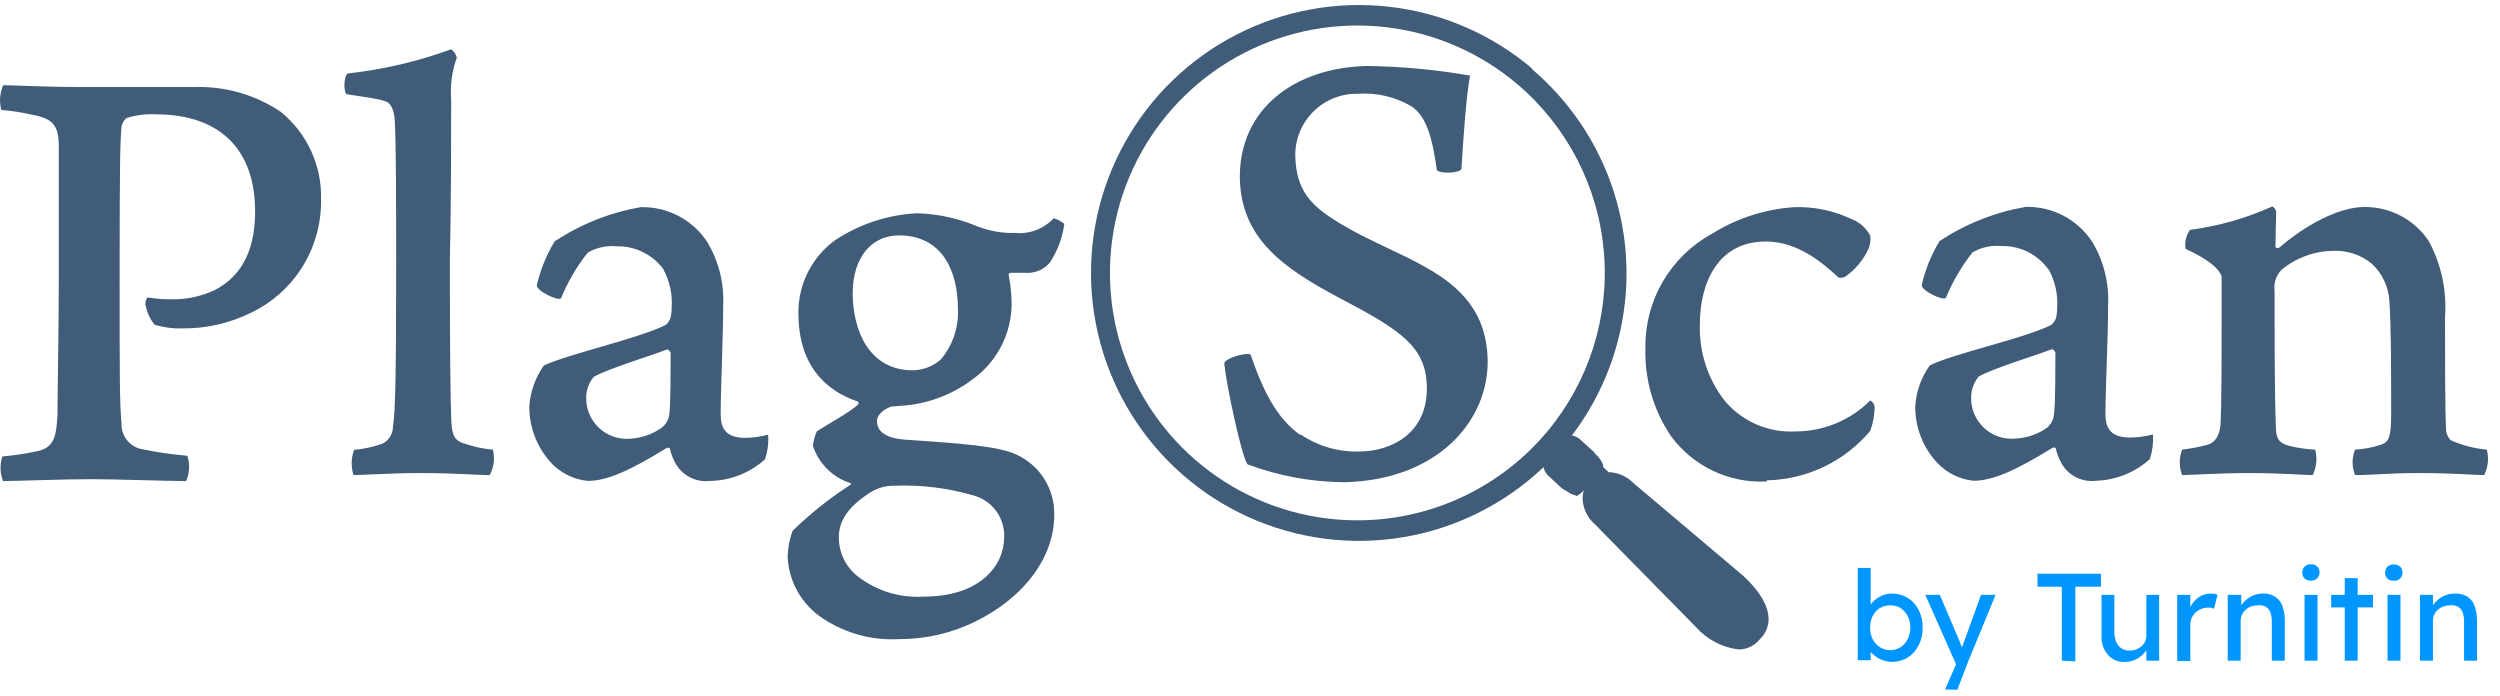 <svg width="212" height="59" viewBox="0 0 212 59" fill="none" xmlns="http://www.w3.org/2000/svg">
<g clip-path="url(#clip0_9_15402)">
<path fill-rule="evenodd" clip-rule="evenodd" d="M12.341 25.923C12.32 25.8 12.323 25.675 12.351 25.555C12.378 25.434 12.429 25.32 12.501 25.219C13.158 25.328 13.822 25.382 14.488 25.38C15.789 25.413 17.079 25.138 18.252 24.577C20.721 23.282 21.634 20.875 21.634 17.913C21.634 12.976 18.943 9.694 13.192 9.694C12.357 9.65 11.521 9.759 10.724 10.014C10.498 10.207 10.349 10.474 10.304 10.767C10.193 12.001 10.144 13.618 10.144 23.615C10.144 31.995 10.144 34.142 10.304 35.858C10.272 36.402 10.448 36.938 10.796 37.357C11.144 37.777 11.639 38.048 12.18 38.116C13.403 38.367 14.639 38.544 15.883 38.647C16.117 39.35 16.082 40.115 15.784 40.794C14.056 40.794 9.872 40.634 7.725 40.634C5.195 40.634 1.431 40.794 0.258 40.794C-0.002 40.127 -0.024 39.39 0.197 38.708C1.246 38.613 2.289 38.452 3.319 38.227C4.714 37.844 4.763 36.771 4.874 35.216C4.874 33.278 4.985 27.959 4.985 23.664C4.985 15.494 4.985 14.21 4.985 12.433C4.985 10.656 4.516 10.076 2.801 9.743C1.915 9.539 1.016 9.399 0.11 9.323C-0.076 8.626 -0.019 7.886 0.271 7.225C0.974 7.225 4.306 7.386 6.886 7.386C10.588 7.386 13.056 7.386 16.389 7.386C19.016 7.279 21.608 8.01 23.794 9.471C24.91 10.374 25.802 11.524 26.397 12.831C26.992 14.137 27.276 15.565 27.224 17C27.244 18.98 26.699 20.925 25.655 22.608C24.61 24.29 23.109 25.641 21.325 26.503C19.49 27.416 17.463 27.877 15.414 27.848C14.637 27.871 13.861 27.767 13.118 27.539C12.73 27.081 12.47 26.527 12.365 25.935M30.1 38.141C30.905 38.065 31.698 37.887 32.457 37.61C32.72 37.475 32.94 37.27 33.092 37.017C33.245 36.764 33.324 36.474 33.321 36.178C33.543 34.833 33.593 31.242 33.593 22.22C33.593 18.296 33.593 12.162 33.482 10.397C33.482 9.965 33.371 8.731 32.618 8.57C32.087 8.373 30.853 8.213 29.397 7.99C29.125 7.83 29.125 6.435 29.508 6.226C32.497 5.9 35.435 5.213 38.258 4.177C38.492 4.352 38.661 4.599 38.739 4.88C38.33 6.014 38.166 7.221 38.258 8.422C38.258 11.113 38.258 17.444 38.147 22.183C38.147 30.402 38.208 33.883 38.258 35.339C38.307 36.795 38.418 37.376 39.492 37.647C40.238 37.904 41.013 38.066 41.8 38.128C41.979 38.857 41.883 39.626 41.528 40.288C40.294 40.288 38.838 40.115 35.518 40.115C33.358 40.115 30.68 40.288 29.977 40.288C29.751 39.582 29.773 38.82 30.038 38.128M56.523 29.65C55.03 30.23 51.587 31.254 50.352 31.957C49.937 32.447 49.71 33.068 49.711 33.71C49.701 34.19 49.791 34.666 49.976 35.108C50.162 35.551 50.438 35.949 50.787 36.278C51.135 36.607 51.549 36.86 52.002 37.019C52.454 37.178 52.935 37.241 53.413 37.203C54.334 37.157 55.225 36.862 55.992 36.351C56.219 36.207 56.407 36.01 56.542 35.779C56.677 35.547 56.755 35.286 56.77 35.018C56.869 34.315 56.869 30.884 56.869 29.909C56.869 29.909 56.708 29.588 56.548 29.65M56.289 22.874C55.836 22.244 55.236 21.734 54.541 21.388C53.847 21.041 53.078 20.87 52.302 20.887C51.443 20.804 50.579 20.994 49.834 21.43C48.905 22.607 48.145 23.907 47.576 25.293C47.353 25.565 45.428 24.651 45.527 24.17C45.832 22.865 46.34 21.616 47.033 20.468C49.242 19.008 51.73 18.021 54.339 17.567C55.453 17.54 56.557 17.797 57.544 18.315C58.531 18.834 59.369 19.596 59.979 20.529C60.957 22.161 61.425 24.048 61.324 25.947C61.324 28.687 61.114 32.883 61.114 35.142C61.114 36.376 61.596 37.129 63.2 37.129C63.855 37.126 64.507 37.035 65.138 36.857C65.191 37.568 65.098 38.282 64.866 38.955C63.585 40.111 61.926 40.76 60.201 40.782C59.606 40.852 59.005 40.739 58.476 40.459C57.947 40.179 57.515 39.745 57.239 39.214C57.044 38.844 56.899 38.45 56.807 38.042C56.807 37.98 56.597 37.931 56.548 37.98C53.487 39.868 51.5 40.782 49.834 40.782C48.663 40.662 47.573 40.128 46.761 39.276C45.541 37.962 44.87 36.231 44.885 34.438C44.976 33.2 45.402 32.009 46.119 30.995C48.205 30.008 54.302 28.675 56.474 27.539C56.639 27.391 56.767 27.205 56.844 26.996C56.924 26.699 56.962 26.391 56.955 26.083C57.035 24.965 56.796 23.848 56.264 22.862M72.308 24.849C72.308 28.021 73.703 31.402 77.405 31.402C78.278 31.387 79.117 31.063 79.775 30.489C80.787 29.294 81.308 27.759 81.231 26.194C81.231 23.022 79.935 19.962 76.233 19.962C73.974 19.962 72.308 21.739 72.308 24.898M85.155 45.545C85.184 44.743 84.938 43.954 84.458 43.31C83.977 42.666 83.292 42.205 82.514 42.004C80.355 41.377 78.109 41.102 75.862 41.189C75.184 41.176 74.514 41.346 73.925 41.683C71.938 42.917 71.135 44.151 71.135 45.545C71.128 46.187 71.269 46.822 71.547 47.4C71.825 47.978 72.234 48.484 72.74 48.878C74.331 50.114 76.32 50.724 78.331 50.593C83.107 50.593 85.155 47.964 85.155 45.545ZM83.057 19.258C84.02 19.614 85.043 19.781 86.069 19.752C86.672 19.811 87.281 19.73 87.848 19.516C88.415 19.302 88.925 18.961 89.339 18.518C89.561 18.518 90.203 18.9 90.252 18.999C90.094 20.172 89.672 21.295 89.018 22.282C88.762 22.581 88.438 22.814 88.073 22.962C87.708 23.11 87.312 23.169 86.92 23.133H85.686C85.624 23.133 85.526 23.244 85.526 23.294C85.645 23.88 85.724 24.474 85.76 25.071C85.873 26.437 85.63 27.808 85.055 29.052C84.48 30.296 83.591 31.369 82.477 32.167C80.835 33.406 78.884 34.171 76.837 34.377L75.603 34.475C75.233 34.586 74.369 35.018 74.369 35.709C74.369 36.684 75.282 37.166 76.677 37.277C79.528 37.486 83.823 37.696 85.698 38.35C86.8 38.73 87.752 39.45 88.418 40.406C89.083 41.362 89.428 42.505 89.401 43.67C89.401 47.1 87.044 50.593 82.638 52.741C80.646 53.707 78.459 54.206 76.245 54.197C73.781 54.337 71.345 53.613 69.358 52.148C68.597 51.562 67.973 50.816 67.529 49.964C67.086 49.111 66.834 48.172 66.791 47.212C66.809 46.461 66.951 45.719 67.211 45.015C68.722 43.545 70.375 42.231 72.147 41.09V40.979C71.4 40.745 70.72 40.336 70.162 39.787C69.604 39.237 69.185 38.563 68.939 37.82C68.98 37.394 69.088 36.977 69.26 36.586C70.062 36.043 71.95 35.031 72.752 34.327C72.787 34.29 72.806 34.242 72.806 34.191C72.806 34.141 72.787 34.092 72.752 34.056C69.901 33.093 67.705 30.884 67.705 26.54C67.695 25.338 67.972 24.151 68.513 23.078C69.053 22.005 69.843 21.076 70.815 20.369C72.881 19.001 75.276 18.212 77.751 18.086C79.566 18.132 81.356 18.53 83.02 19.258M110.295 36.845C111.838 37.886 113.682 38.389 115.54 38.276C117.848 38.215 121.094 36.845 120.995 32.772C120.921 29.44 118.848 28.033 113.775 25.367C108.703 22.701 105.272 20.196 105.136 15.149C105.062 9.188 109.838 5.744 115.873 5.596C118.82 5.631 121.758 5.903 124.66 6.411C124.327 8.188 124.093 11.681 123.932 14.322C123.784 14.704 122.118 14.741 121.847 14.433C121.452 11.594 120.946 9.879 119.712 9.027C118.342 8.217 116.758 7.843 115.17 7.953C114.471 7.935 113.776 8.058 113.125 8.315C112.475 8.572 111.883 8.957 111.386 9.448C110.888 9.939 110.494 10.525 110.228 11.172C109.962 11.818 109.83 12.512 109.838 13.211C109.912 16.271 111.282 17.53 113.677 18.974C116.071 20.418 118.959 21.529 120.921 22.677C123.969 24.38 126.055 26.589 126.154 30.452C126.277 35.611 121.995 40.708 113.997 40.893C111.194 40.873 108.416 40.359 105.79 39.375C105.297 38.745 104.026 32.809 103.816 30.822C103.902 30.341 105.716 29.86 106.05 30.069C107.148 33.266 108.333 35.549 110.295 36.907M149.788 40.831C148.221 40.908 146.66 40.593 145.244 39.917C143.829 39.241 142.604 38.223 141.679 36.956C140.21 34.771 139.46 32.183 139.532 29.551C139.494 27.569 140 25.615 140.994 23.901C141.988 22.186 143.433 20.777 145.172 19.826C147.278 18.508 149.678 17.732 152.157 17.567C153.804 17.513 155.44 17.847 156.933 18.542C157.649 18.799 158.244 19.314 158.6 19.986C158.639 20.332 158.601 20.682 158.488 21.011C158.051 22.006 157.346 22.86 156.452 23.479C156.281 23.554 156.092 23.575 155.909 23.541C154.576 22.306 152.478 20.48 149.738 20.48C145.653 20.48 144.148 24.022 144.148 27.515C144.074 29.839 144.812 32.117 146.233 33.957C146.962 34.835 147.887 35.53 148.932 35.987C149.978 36.443 151.117 36.648 152.256 36.586C154.635 36.585 156.917 35.64 158.6 33.957C158.699 34.013 158.784 34.091 158.848 34.185C158.912 34.279 158.954 34.387 158.97 34.5C158.96 35.194 158.835 35.883 158.6 36.536C157.522 37.819 156.183 38.858 154.672 39.581C153.161 40.305 151.512 40.697 149.837 40.732M173.965 29.625C172.459 30.205 169.028 31.229 167.794 31.933C167.382 32.429 167.155 33.053 167.152 33.698C167.141 34.183 167.233 34.665 167.422 35.112C167.611 35.559 167.893 35.961 168.249 36.291C168.604 36.621 169.026 36.872 169.486 37.027C169.946 37.182 170.433 37.238 170.916 37.19C171.837 37.143 172.728 36.849 173.496 36.339C173.71 36.186 173.884 35.984 174.004 35.75C174.124 35.516 174.187 35.257 174.187 34.993C174.298 34.29 174.298 30.859 174.298 29.884C174.298 29.884 174.137 29.563 173.977 29.625M173.705 22.849C173.255 22.22 172.658 21.709 171.965 21.363C171.272 21.017 170.506 20.845 169.732 20.863C168.872 20.781 168.009 20.971 167.263 21.406C166.339 22.585 165.579 23.884 165.005 25.268C164.795 25.54 162.857 24.627 162.968 24.145C163.268 22.838 163.777 21.588 164.474 20.443C166.684 18.984 169.171 17.996 171.78 17.543C172.894 17.517 173.997 17.776 174.984 18.294C175.97 18.812 176.809 19.573 177.42 20.505C178.398 22.136 178.867 24.023 178.766 25.923C178.766 28.662 178.543 32.858 178.543 35.117C178.543 36.351 179.025 37.104 180.641 37.104C181.296 37.099 181.948 37.008 182.579 36.832C182.62 37.543 182.528 38.254 182.307 38.931C181.045 40.071 179.417 40.724 177.716 40.769C177.124 40.839 176.524 40.726 175.997 40.446C175.47 40.166 175.041 39.732 174.767 39.202C174.567 38.834 174.421 38.439 174.335 38.03C174.335 37.968 174.125 37.919 174.063 37.968C171.003 39.856 169.016 40.769 167.35 40.769C166.183 40.647 165.098 40.113 164.289 39.264C163.063 37.953 162.391 36.22 162.413 34.426C162.497 33.186 162.924 31.994 163.647 30.983C165.684 29.971 171.756 28.675 173.952 27.552C174.122 27.404 174.253 27.218 174.335 27.009C174.415 26.711 174.453 26.404 174.446 26.095C174.522 24.977 174.278 23.86 173.743 22.874M187.059 37.758C187.812 37.598 188.182 37.005 188.293 36.092C188.392 34.586 188.392 30.773 188.392 27.329V23.467C188.182 22.714 187.158 21.961 185.331 21.097C185.243 20.533 185.38 19.956 185.714 19.493C188.124 19.179 190.473 18.509 192.687 17.506C192.77 17.55 192.842 17.611 192.9 17.686C192.957 17.76 192.998 17.846 193.02 17.938C193.02 18.209 192.958 20.085 192.958 20.937C192.958 21.048 193.23 21.048 193.279 20.998C195.599 19.011 198.388 17.555 200.486 17.555C201.57 17.541 202.639 17.799 203.597 18.306C204.554 18.812 205.369 19.552 205.966 20.455C207.03 22.432 207.505 24.672 207.336 26.91C207.336 30.069 207.336 34.907 207.435 36.573C207.486 36.856 207.619 37.118 207.817 37.326C208.785 37.763 209.82 38.034 210.878 38.128C211.075 38.851 210.996 39.621 210.656 40.288C209.915 40.288 208.027 40.115 205.078 40.115C202.708 40.115 201.104 40.288 199.709 40.288C199.431 39.595 199.431 38.821 199.709 38.128C200.457 38.087 201.196 37.946 201.906 37.709C202.609 37.486 202.77 37.005 202.77 35.068C202.77 31.526 202.77 27.441 202.609 25.404C202.514 24.257 202 23.186 201.165 22.393C200.248 21.625 199.078 21.224 197.882 21.27C196.274 21.286 194.719 21.852 193.477 22.874C193.249 23.106 193.078 23.386 192.975 23.694C192.872 24.002 192.841 24.33 192.884 24.651C192.884 28.354 192.884 33.673 192.995 36.203C192.995 37.166 193.267 37.598 194.118 37.807C194.842 37.987 195.582 38.095 196.327 38.128C196.52 38.85 196.446 39.617 196.118 40.288C195.303 40.288 193.649 40.115 190.576 40.115C188.318 40.115 185.64 40.288 185.047 40.288C184.775 39.594 184.775 38.822 185.047 38.128C185.717 38.049 186.381 37.926 187.034 37.758M134.916 41.843C134.832 41.845 134.75 41.819 134.682 41.769L134.386 41.522L131.843 39.227V38.894L133.238 37.351H133.571L136.397 40.029V40.128C136.73 40.128 136.076 41.115 136.039 41.152L135.694 41.473C135.495 41.704 135.218 41.853 134.916 41.892" fill="#405C78"/>
<path fill-rule="evenodd" clip-rule="evenodd" d="M147.43 55.073C146.05 54.908 144.778 54.245 143.851 53.21L135.286 44.497C134.98 44.241 134.728 43.927 134.544 43.573C134.359 43.22 134.247 42.833 134.213 42.436C134.187 42.164 134.216 41.89 134.296 41.63C134.376 41.37 134.508 41.127 134.682 40.918L134.916 40.646C135.117 40.45 135.354 40.296 135.615 40.192C135.875 40.088 136.154 40.037 136.434 40.041C137.223 40.07 137.97 40.401 138.52 40.967L147.825 48.828C150.911 51.692 149.936 53.432 149.38 54.049L149.134 54.321C148.919 54.56 148.657 54.751 148.363 54.881C148.069 55.01 147.751 55.076 147.43 55.073Z" fill="#405C78"/>
<path fill-rule="evenodd" clip-rule="evenodd" d="M133.633 42.016C133.275 41.942 132.947 41.761 132.695 41.498V41.115C133.218 40.819 133.7 40.453 134.126 40.029C134.467 39.599 134.765 39.136 135.015 38.647L135.397 38.585C135.558 38.77 135.953 39.227 135.953 39.523C135.953 39.819 134.089 42.065 133.633 42.065" fill="#405C78"/>
<path fill-rule="evenodd" clip-rule="evenodd" d="M133.287 41.695C132.964 41.707 132.65 41.592 132.411 41.374L131.276 40.325C130.997 40.039 130.842 39.656 130.842 39.258C130.842 38.859 130.997 38.476 131.276 38.19L131.88 37.499C132.035 37.322 132.224 37.179 132.436 37.079C132.649 36.979 132.88 36.924 133.115 36.919C133.435 36.913 133.745 37.033 133.978 37.252L135.126 38.289C135.404 38.574 135.56 38.957 135.56 39.356C135.56 39.755 135.404 40.138 135.126 40.424L134.521 41.115C134.367 41.292 134.178 41.435 133.965 41.535C133.753 41.635 133.522 41.689 133.287 41.695Z" fill="#405C78"/>
<path fill-rule="evenodd" clip-rule="evenodd" d="M131.152 36.66C128.477 39.836 124.919 42.148 120.929 43.3C116.939 44.453 112.697 44.396 108.739 43.136C104.782 41.876 101.288 39.47 98.699 36.222C96.11 32.975 94.543 29.032 94.197 24.893C93.851 20.755 94.741 16.606 96.754 12.974C98.767 9.341 101.814 6.388 105.507 4.488C109.2 2.588 113.374 1.827 117.5 2.301C121.626 2.775 125.518 4.463 128.684 7.151C132.915 10.743 135.55 15.865 136.012 21.396C136.475 26.926 134.727 32.415 131.152 36.66ZM129.918 5.806C126.491 2.905 122.282 1.084 117.821 0.574C113.36 0.063 108.848 0.886 104.854 2.938C100.86 4.99 97.564 8.179 95.382 12.103C93.199 16.027 92.228 20.509 92.591 24.985C92.954 29.46 94.635 33.727 97.422 37.248C100.209 40.769 103.976 43.385 108.248 44.766C112.521 46.147 117.106 46.231 121.427 45.008C125.747 43.785 129.608 41.31 132.522 37.894C136.424 33.302 138.341 27.348 137.853 21.341C137.365 15.335 134.51 9.769 129.918 5.868" fill="#405C78"/>
<path d="M160.439 50.334C160.908 50.326 161.369 50.452 161.769 50.697C162.169 50.941 162.491 51.295 162.698 51.716C162.937 52.181 163.056 52.699 163.043 53.222C163.055 53.745 162.936 54.262 162.698 54.728C162.493 55.146 162.177 55.501 161.784 55.752C161.429 55.974 161.022 56.102 160.603 56.124C160.184 56.145 159.767 56.06 159.39 55.875C159.106 55.724 158.851 55.523 158.637 55.283V55.986H157.539V48.162H158.637V51.26C158.829 50.994 159.078 50.775 159.365 50.618C159.691 50.427 160.062 50.329 160.439 50.334ZM160.291 51.334C159.979 51.326 159.67 51.408 159.402 51.568C159.146 51.739 158.937 51.972 158.798 52.247C158.65 52.55 158.578 52.885 158.588 53.222C158.58 53.559 158.652 53.893 158.798 54.197C158.937 54.471 159.146 54.705 159.402 54.876C159.668 55.045 159.976 55.135 160.291 55.135C160.606 55.135 160.914 55.045 161.18 54.876C161.43 54.701 161.633 54.468 161.772 54.197C161.922 53.894 161.998 53.56 161.994 53.222C162 52.884 161.923 52.549 161.772 52.247C161.633 51.976 161.43 51.743 161.18 51.568C160.908 51.405 160.595 51.324 160.279 51.334H160.291Z" fill="#0096FF"/>
<path d="M164.943 58.467L165.857 56.369V56.295L163.265 50.445H164.499L166.239 54.542C166.239 54.542 166.239 54.641 166.301 54.703L166.375 54.913L166.449 54.69C166.483 54.618 166.512 54.544 166.535 54.468L167.992 50.445H169.226L166.93 56.023L165.98 58.492L164.943 58.467Z" fill="#0096FF"/>
<path d="M174.841 56.023V49.754H172.78V48.655H178.161V49.754H175.989V56.085L174.841 56.023Z" fill="#0096FF"/>
<path d="M182.011 53.802V50.445H183.097V56.023H182.011V55.135C181.827 55.415 181.582 55.651 181.295 55.826C180.954 56.034 180.56 56.141 180.16 56.134C179.895 56.145 179.631 56.096 179.388 55.991C179.145 55.887 178.928 55.729 178.753 55.53C178.365 55.074 178.17 54.485 178.21 53.888V50.445H179.296V53.592C179.296 53.861 179.342 54.128 179.432 54.382C179.515 54.614 179.665 54.816 179.864 54.962C180.082 55.109 180.341 55.182 180.604 55.172C180.966 55.178 181.318 55.051 181.591 54.814C181.735 54.689 181.847 54.532 181.92 54.357C181.993 54.181 182.024 53.991 182.011 53.802Z" fill="#0096FF"/>
<path d="M187.75 51.63C187.669 51.584 187.582 51.55 187.491 51.531C187.384 51.518 187.276 51.518 187.17 51.531C186.935 51.534 186.706 51.598 186.503 51.716C186.281 51.83 186.094 52 185.96 52.21C185.81 52.437 185.732 52.703 185.738 52.975V56.061H184.627V50.445H185.738V51.494C185.894 51.157 186.137 50.867 186.442 50.655C186.735 50.45 187.083 50.338 187.441 50.334C187.647 50.327 187.853 50.361 188.046 50.433L187.75 51.63Z" fill="#0096FF"/>
<path d="M191.836 50.334C192.246 50.305 192.654 50.414 192.996 50.643C193.276 50.845 193.481 51.137 193.576 51.47C193.695 51.845 193.753 52.236 193.749 52.63V56.024H192.65V52.704C192.654 52.456 192.617 52.21 192.539 51.976C192.484 51.773 192.356 51.597 192.181 51.482C191.972 51.35 191.722 51.298 191.478 51.334C191.213 51.331 190.951 51.39 190.712 51.507C190.506 51.627 190.329 51.791 190.194 51.988C190.072 52.184 190.008 52.411 190.009 52.642V56.024H188.911V50.445H190.058V51.334C190.252 51.049 190.504 50.809 190.799 50.63C191.112 50.441 191.47 50.339 191.836 50.334Z" fill="#0096FF"/>
<path d="M195.969 49.236C195.869 49.244 195.768 49.232 195.673 49.2C195.577 49.168 195.489 49.117 195.414 49.05C195.289 48.912 195.222 48.731 195.229 48.544C195.231 48.367 195.297 48.196 195.414 48.063C195.486 47.99 195.573 47.933 195.669 47.897C195.764 47.861 195.867 47.846 195.969 47.853C196.069 47.843 196.169 47.856 196.263 47.89C196.357 47.924 196.443 47.979 196.512 48.051C196.575 48.117 196.623 48.194 196.655 48.279C196.687 48.364 196.701 48.454 196.698 48.544C196.698 48.722 196.632 48.894 196.512 49.026C196.444 49.099 196.359 49.157 196.265 49.193C196.171 49.229 196.07 49.244 195.969 49.236ZM196.525 56.023H195.426V50.445H196.525V56.023Z" fill="#0096FF"/>
<path d="M199.931 56.024H198.833V51.507H197.685V50.445H198.833V49.026H199.931V50.445H201.227V51.507H199.931V56.024Z" fill="#0096FF"/>
<path d="M202.992 49.235C202.896 49.251 202.798 49.245 202.705 49.216C202.612 49.188 202.526 49.138 202.456 49.071C202.385 49.004 202.331 48.922 202.298 48.83C202.265 48.739 202.253 48.641 202.264 48.544C202.266 48.369 202.327 48.2 202.436 48.063C202.592 47.932 202.789 47.861 202.992 47.861C203.195 47.861 203.392 47.932 203.547 48.063C203.609 48.129 203.658 48.206 203.69 48.291C203.721 48.376 203.736 48.466 203.732 48.557C203.734 48.652 203.716 48.747 203.679 48.835C203.642 48.923 203.587 49.003 203.517 49.068C203.447 49.133 203.364 49.183 203.274 49.214C203.183 49.245 203.087 49.257 202.992 49.248V49.235ZM203.56 56.023H202.461V50.445H203.56V56.023Z" fill="#0096FF"/>
<path d="M208.139 50.334C208.549 50.307 208.957 50.415 209.299 50.642C209.58 50.845 209.784 51.136 209.879 51.469C209.998 51.844 210.056 52.236 210.052 52.629V56.023H208.954V52.703C208.958 52.456 208.92 52.21 208.843 51.975C208.787 51.773 208.66 51.597 208.485 51.482C208.271 51.348 208.017 51.295 207.769 51.334C207.508 51.331 207.25 51.39 207.016 51.506C206.807 51.623 206.629 51.788 206.498 51.988C206.376 52.184 206.312 52.411 206.313 52.642V56.023H205.214V50.445H206.313V51.334C206.502 51.046 206.756 50.805 207.053 50.63C207.38 50.432 207.756 50.329 208.139 50.334Z" fill="#0096FF"/>
</g>
<defs>
<clipPath id="clip0_9_15402">
<rect width="211.039" height="58.079" fill="white" transform="translate(0 0.388)"/>
</clipPath>
</defs>
</svg>
